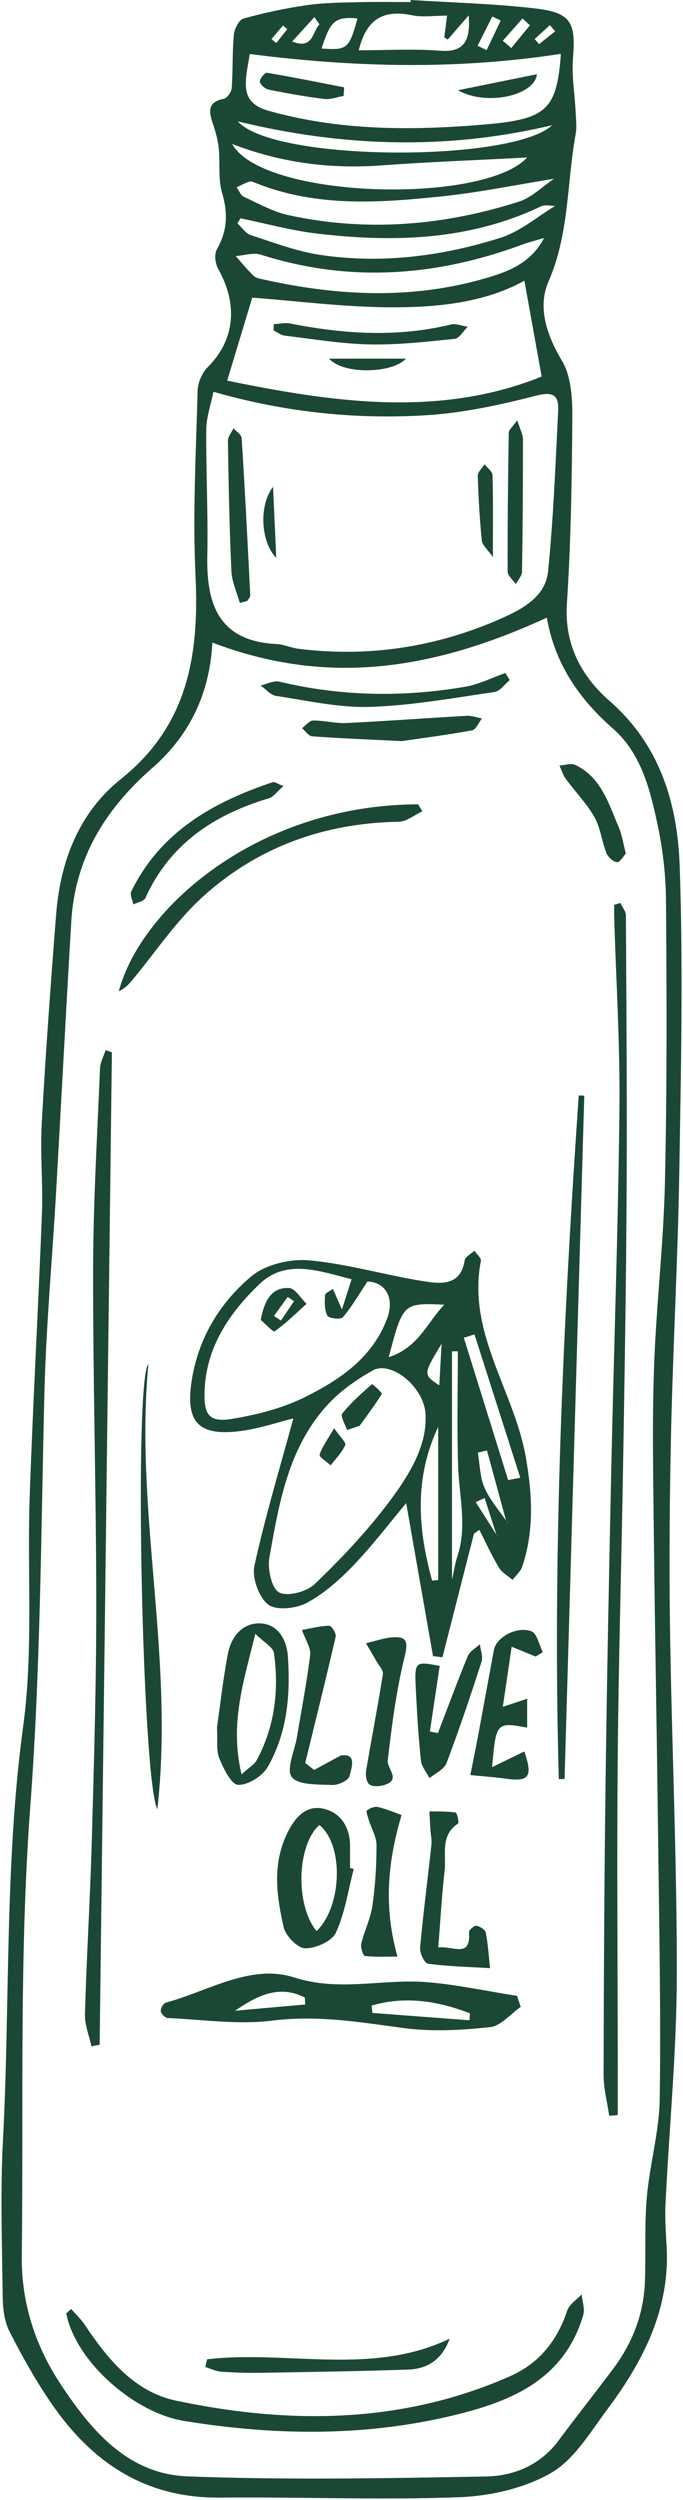 <?xml version="1.0" encoding="UTF-8" standalone="no"?><svg xmlns="http://www.w3.org/2000/svg" xmlns:xlink="http://www.w3.org/1999/xlink" fill="#1a4834" height="500.3" preserveAspectRatio="xMidYMid meet" version="1" viewBox="-0.3 0.0 136.8 500.3" width="136.8" zoomAndPan="magnify"><g id="change1_1"><path d="M 57.238 5.828 C 56.953 5.59 56.664 5.352 56.379 5.113 C 55.609 6.016 54.844 6.922 54.074 7.82 C 54.395 8.086 54.715 8.352 55.035 8.617 C 55.77 7.688 56.504 6.758 57.238 5.828 Z M 110.906 6.273 C 110.551 5.859 110.195 5.445 109.836 5.031 C 108.82 5.961 107.801 6.891 106.785 7.82 C 107.078 8.156 107.371 8.492 107.668 8.828 C 108.746 7.98 109.828 7.129 110.906 6.273 Z M 100.406 8.156 C 100.973 8.645 101.539 9.133 102.105 9.617 C 103.348 8.102 104.594 6.586 105.836 5.066 C 105.344 4.609 104.855 4.152 104.363 3.695 C 103.043 5.184 101.723 6.672 100.406 8.156 Z M 99.984 4.121 C 99.426 3.848 98.867 3.57 98.309 3.297 C 97.328 5.246 96.348 7.199 95.363 9.148 C 95.965 9.445 96.566 9.742 97.164 10.039 C 98.105 8.066 99.043 6.094 99.984 4.121 Z M 63.688 4.871 C 63.348 4.395 63.008 3.914 62.664 3.438 C 61.184 5.059 59.703 6.68 58.223 8.301 C 62.473 9.973 62.203 6.379 63.688 4.871 Z M 71.305 3.684 C 66.824 3.328 65.891 4.109 64.117 9.703 C 69.258 10.082 69.621 9.773 71.305 3.684 Z M 71.555 10.062 C 77.16 10.062 82.574 9.738 87.93 10.156 C 93.164 10.566 93.883 7.465 93.574 3.078 C 92.18 4.691 90.781 6.305 89.383 7.922 C 89.152 7.77 88.918 7.621 88.688 7.469 C 88.863 6.09 89.035 4.711 89.238 3.129 C 86.684 3.129 84.371 3.496 82.223 3.055 C 76.785 1.938 73.145 3.512 71.555 10.062 Z M 47.332 24.289 C 54.555 32.41 102.281 32.539 110.301 25.051 C 89.148 30.098 68.234 29.379 47.332 24.289 Z M 105.277 31.523 C 95.797 32.02 85.973 32.379 76.176 33.098 C 66.094 33.836 56.297 32.699 46.188 28.809 C 52.32 39.852 96.582 40.965 105.277 31.523 Z M 108.68 47.621 C 106.914 48.152 105.641 48.457 104.426 48.906 C 87.145 55.324 69.695 56.625 51.918 50.961 C 50.434 50.488 48.594 51.125 46.918 51.246 C 48.102 52.582 49.219 53.988 50.512 55.211 C 51.008 55.684 51.887 55.797 52.617 55.961 C 67.824 59.336 83.012 60 98.09 55.34 C 102.223 54.062 106.195 52.32 108.68 47.621 Z M 110.656 35.773 C 102.863 37.027 95.637 38.52 88.332 39.285 C 75.766 40.602 63.145 41.508 50.973 36.648 C 50.559 36.48 50.047 36.227 49.68 36.34 C 48.785 36.617 47.949 37.086 47.09 37.477 C 47.566 38.129 47.906 39.086 48.547 39.387 C 51.469 40.734 54.371 42.379 57.469 43.055 C 73.066 46.453 88.496 45.18 103.609 40.363 C 106.238 39.523 108.418 37.273 110.656 35.773 Z M 49.719 10.809 C 49.473 12.508 49.016 14.422 48.949 16.352 C 48.832 19.562 50.141 21.238 53.656 22.219 C 67.812 26.164 82.102 26.145 96.559 24.934 C 109.012 23.887 111.184 22.125 112.02 11.074 C 112.039 10.824 111.805 10.559 111.91 10.797 C 91.219 13.973 70.758 13.508 49.719 10.809 Z M 108.188 75.355 C 106.918 68.324 105.836 62.305 104.73 56.176 C 96.848 60.555 87.375 61.543 77.93 61.5 C 68.535 61.461 59.145 60.234 50.227 59.566 C 48.68 64.68 47.062 70.027 45.203 76.172 C 66.34 80.508 87.734 83.617 108.188 75.355 Z M 42.449 78.402 C 41.918 81.051 41.035 83.492 41.016 85.941 C 40.941 94.367 41.398 102.805 41.223 111.23 C 41.016 121.07 43.613 128.32 55.074 128.883 C 56.547 128.953 57.977 129.648 59.457 129.832 C 73.535 131.586 87.117 129.508 100.035 123.797 C 104.203 121.953 108.953 119.492 109.473 114.344 C 110.551 103.715 110.945 93.016 111.492 82.34 C 111.645 79.359 110.789 78.23 107.117 79.172 C 99.895 81.031 92.469 82.648 85.055 83.102 C 70.883 83.961 56.812 82.52 42.449 78.402 Z M 42.238 128.598 C 41.711 138.906 37.578 147.258 30.184 153.711 C 20.773 161.926 14.738 171.727 13.984 184.359 C 12.891 202.66 11.945 220.973 10.895 239.277 C 10.141 252.367 8.93 265.441 8.602 278.539 C 7.914 306.219 7.832 333.859 5.766 361.551 C 3.539 391.355 4.434 421.398 4.062 451.34 C 3.945 460.773 6.699 469.383 11.938 477.277 C 18.117 486.594 25.434 495.125 37.238 495.574 C 57.16 496.336 77.133 495.961 97.074 495.598 C 102.637 495.5 107.906 493.312 111.531 488.461 C 115.109 483.664 118.812 478.961 122.414 474.184 C 126.324 469 128.625 463.18 128.867 456.668 C 129.078 451.004 128.766 445.305 129.258 439.672 C 129.836 433.102 131.742 426.594 131.836 420.043 C 132.086 402.445 131.719 384.836 131.508 367.234 C 131.266 346.812 130.871 326.395 130.645 305.973 C 130.527 295.18 130.316 284.367 130.699 273.586 C 131.137 261.27 132.598 248.984 132.879 236.668 C 133.309 217.848 133.238 199.012 133.094 180.184 C 133.055 174.973 132.418 169.68 131.312 164.586 C 129.82 157.695 128.031 150.668 122.41 145.75 C 115.574 139.766 110.789 132.68 109.227 123.602 C 84.277 135.105 63.527 136.668 42.238 128.598 Z M 111.02 41.211 C 110.035 41.219 108.898 40.898 108.098 41.281 C 93.66 48.152 78.434 48.559 62.992 46.719 C 57.906 46.109 52.91 44.719 47.871 43.688 C 47.668 44.023 47.465 44.363 47.262 44.699 C 48.141 45.504 48.887 46.711 49.918 47.047 C 54.492 48.535 59.07 50.297 63.789 51.004 C 76.059 52.844 88.191 51.297 99.926 47.594 C 103.906 46.336 107.34 43.355 111 41.133 C 110.93 40.953 110.859 40.77 110.789 40.59 C 110.867 40.797 110.941 41.004 111.02 41.211 Z M 81.953 0 C 90.227 0.523 98.535 0.727 106.762 1.672 C 114.094 2.508 115.055 4.441 114.469 11.629 C 114.184 15.164 114.816 18.77 114.992 22.348 C 115.062 23.836 115.266 25.375 115.004 26.816 C 113.223 36.664 113.734 46.812 109.543 56.398 C 107.348 61.418 109.172 67.047 112.266 72.211 C 114.094 75.266 114.355 79.605 114.332 83.363 C 114.25 95.867 114.055 108.387 113.246 120.859 C 112.715 129.098 116.223 135.406 121.816 140.301 C 131.992 149.195 135.41 160.953 135.84 173.371 C 136.539 193.828 136.09 214.332 135.754 234.809 C 135.469 251.953 134.516 269.086 134.121 286.23 C 133.82 299.484 133.703 312.754 133.902 326.008 C 134.242 349.16 135.305 372.309 135.258 395.457 C 135.227 410.633 133.742 425.805 132.996 440.984 C 132.855 443.82 133.055 446.68 133.219 449.52 C 133.934 462.164 128.496 472.605 121.254 482.289 C 117.863 486.824 114.672 492.262 110.031 494.918 C 104.691 497.973 97.891 499.52 91.652 499.75 C 75.715 500.348 59.738 499.664 43.777 499.828 C 28.766 499.984 18.039 492.754 9.938 480.898 C 6.809 476.32 4.059 471.445 1.559 466.492 C 0.523 464.441 0.266 461.836 0.238 459.477 C 0.109 449.094 -0.254 438.688 0.289 428.328 C 1.738 400.688 0.602 372.969 4.352 345.359 C 6.406 330.23 5.113 314.66 5.652 299.301 C 6.309 280.496 7.371 261.703 8.098 242.902 C 8.328 236.895 7.723 230.852 8.055 224.855 C 8.832 210.867 9.848 196.887 10.949 182.918 C 11.785 172.309 15.547 162.586 23.875 155.938 C 37.387 145.152 39.613 131.055 38.855 115.145 C 38.273 102.859 38.961 90.512 39.281 78.195 C 39.324 76.59 40.156 74.621 41.289 73.492 C 46.988 67.809 47.238 60.641 43.391 53.789 C 42.801 52.742 42.582 50.867 43.129 49.91 C 45.246 46.227 45.387 42.684 44.188 38.617 C 43.359 35.805 43.812 32.637 43.504 29.645 C 43.34 28.031 42.891 26.422 42.375 24.871 C 41.578 22.484 41.082 20.441 44.527 19.77 C 45.195 19.641 46.055 18.402 46.109 17.629 C 46.363 14.062 46.211 10.469 46.543 6.914 C 46.652 5.758 47.57 3.965 48.469 3.715 C 52.633 2.559 56.891 1.645 61.168 1.031 C 64.586 0.539 68.082 0.523 71.547 0.434 C 75.012 0.34 78.48 0.41 81.945 0.41 C 81.949 0.273 81.949 0.137 81.953 0"/><path d="M 88.148 268.91 C 84.434 275.066 84.434 275.066 87.688 277.242 C 87.824 274.766 87.961 272.289 88.148 268.91 Z M 77.559 271.602 C 83.609 269.617 85.234 264.637 88.699 261.094 C 80.426 260.742 80.426 260.742 77.559 271.602 Z M 91.402 270.434 C 91.012 270.43 90.625 270.426 90.234 270.426 C 90.234 285.363 90.234 300.301 90.234 316.137 C 90.703 314.047 90.883 312.73 91.297 311.5 C 93.312 305.477 91.66 299.461 91.461 293.422 C 91.211 285.766 91.402 278.098 91.402 270.434 Z M 101.477 296.191 C 102.285 296.035 103.094 295.887 103.906 295.73 C 100.848 286.168 97.789 276.605 94.734 267.043 C 94.023 267.27 93.312 267.492 92.602 267.715 C 95.559 277.207 98.52 286.699 101.477 296.191 Z M 86.25 316.316 C 86.656 316.277 87.066 316.238 87.473 316.199 C 87.473 306.066 87.473 295.938 87.473 285.535 C 82.598 295.879 83.434 306.078 86.25 316.316 Z M 70.121 256.012 C 63.391 254.285 56.945 251.891 51.617 257.02 C 45.594 262.824 40.91 269.66 40.668 278.609 C 40.547 283.105 41.586 284.703 46.141 283.953 C 51.105 283.137 56.203 281.852 60.684 279.637 C 67.672 276.176 74.215 271.832 77.219 263.914 C 78.832 259.656 76.805 256.559 73.305 256.461 C 71.445 259.246 70.098 261.605 68.363 263.629 C 67.949 264.113 65.562 263.855 65.277 263.312 C 64.676 262.156 64.711 260.582 64.801 259.199 C 64.828 258.75 65.824 258.359 66.379 257.945 C 66.848 259.004 67.312 260.059 68.188 262.043 C 68.957 259.641 69.496 257.957 70.121 256.012 Z M 84.938 283.75 C 85.207 277.906 78.109 272.145 74.359 274.258 C 71.254 276.008 68.18 278.129 65.73 280.691 C 57.508 289.301 55.637 300.598 53.66 311.684 C 53.254 313.953 54.078 317.852 55.594 318.672 C 57.254 319.57 61.121 318.555 62.723 317.016 C 68.02 311.934 73.129 306.539 77.539 300.688 C 81.492 295.445 85.051 289.688 84.938 283.75 Z M 101.328 304.691 C 101.371 304.621 101.418 304.547 101.461 304.473 C 101.359 304.527 101.258 304.586 101.152 304.641 C 99.848 299.855 98.543 295.066 97.238 290.277 C 96.629 290.418 96.02 290.559 95.406 290.695 C 95.816 293.055 95.812 295.598 96.746 297.723 C 97.852 300.238 99.773 302.395 101.328 304.691 Z M 99.301 307.398 C 99.375 307.355 99.449 307.312 99.523 307.273 C 99.414 307.289 99.305 307.309 99.195 307.324 C 98.383 304.812 97.574 302.301 96.762 299.789 C 96.168 300.062 95.578 300.336 94.984 300.609 C 96.426 302.875 97.867 305.145 99.301 307.398 Z M 94.633 306.926 C 92.527 315.164 90.422 323.41 88.32 331.652 C 87.688 331.574 87.059 331.5 86.43 331.426 C 84.637 321.223 82.848 311.016 81.055 300.812 C 77.609 304.922 74.297 309.305 70.516 313.238 C 67.746 316.117 64.625 318.91 61.145 320.773 C 58.996 321.922 55.016 322.355 53.414 321.105 C 51.539 319.645 50.133 315.742 50.652 313.367 C 52.867 303.281 55.871 293.363 58.457 283.855 C 55.438 284.59 51.488 285.973 47.43 286.441 C 39.41 287.367 36.906 284.484 38.039 276.664 C 39.293 268.031 43.578 260.871 49.977 255.473 C 52.812 253.078 57.762 251.879 61.566 252.223 C 69.391 252.922 77.059 255.246 84.859 256.449 C 88.098 256.949 91.992 257.273 92.766 252.246 C 92.879 251.512 94.039 250.938 94.715 250.285 C 95.176 250.977 96.133 251.762 96.02 252.34 C 93.215 266.777 102.734 278.402 105.031 291.695 C 106.328 299.188 106.703 306.309 104.312 313.488 C 103.98 314.488 103.027 315.281 102.359 316.172 C 101.434 315.363 100.234 314.715 99.633 313.711 C 98.176 311.281 97 308.684 95.707 306.152 C 95.348 306.41 94.988 306.664 94.633 306.926"/><path d="M 121.719 423.414 C 121.324 420.691 120.59 417.969 120.594 415.246 C 120.637 395.656 120.734 376.07 120.992 356.484 C 121.27 335.555 121.688 314.629 122.141 293.703 C 122.656 269.777 123.512 245.855 123.77 221.93 C 123.906 209.133 123.094 196.328 122.719 183.527 C 122.695 182.711 122.715 181.891 122.715 181.074 C 123.125 180.949 123.535 180.828 123.945 180.707 C 124.336 181.531 125.059 182.355 125.062 183.18 C 125.168 201.844 125.305 220.504 125.203 239.164 C 125.109 257.09 124.805 275.016 124.508 292.941 C 124.184 312.52 123.602 332.098 123.426 351.676 C 123.242 372.023 123.414 392.371 123.43 412.719 C 123.43 416.234 123.43 419.754 123.43 423.27 C 122.859 423.316 122.289 423.363 121.719 423.414"/><path d="M 22.113 210.582 C 21.297 276.789 20.48 342.992 19.66 409.195 C 19.113 409.305 18.562 409.414 18.016 409.523 C 17.555 407.371 16.648 405.207 16.711 403.07 C 17.047 391.473 17.762 379.883 18.09 368.281 C 18.531 352.48 18.996 336.676 18.984 320.867 C 18.969 298.57 18.309 276.27 18.348 253.973 C 18.375 240.582 19.184 227.191 19.73 213.805 C 19.781 212.57 20.465 211.363 20.855 210.145 C 21.277 210.293 21.695 210.438 22.113 210.582"/><path d="M 60.832 401.141 C 60.809 400.676 60.781 400.215 60.754 399.75 C 55.629 397.121 51.16 399.363 46.781 402.395 C 51.465 401.977 56.148 401.559 60.832 401.141 Z M 74.141 401.355 C 74.184 401.848 74.23 402.34 74.277 402.832 C 80.758 403.32 87.238 403.812 93.719 404.301 C 93.754 403.84 93.793 403.379 93.832 402.914 C 87.445 400.457 80.934 399.387 74.141 401.355 Z M 103.992 401.625 C 101.957 403.035 100.027 405.438 97.867 405.672 C 92.152 406.285 86.25 406.621 80.586 405.863 C 71.832 404.695 63.293 403.234 54.297 404.367 C 47.426 405.234 40.301 404.16 33.293 403.848 C 32.773 403.82 31.941 402.988 31.891 402.469 C 31.836 401.918 32.438 400.895 32.938 400.762 C 41.414 398.477 49.934 392.945 58.566 395.719 C 67.746 398.664 76.41 395.949 85.238 396.676 C 91.285 397.176 97.262 398.477 103.27 399.422 C 103.512 400.152 103.75 400.891 103.992 401.625"/><path d="M 13.953 462.074 C 14.867 463.121 15.906 464.086 16.672 465.23 C 21.281 472.129 26.625 478.676 34.977 480.43 C 57.625 485.184 80.098 485.105 101.801 475.562 C 107.73 472.957 111.281 468.438 113.309 462.398 C 113.734 461.133 115.215 460.219 116.207 459.141 C 116.332 460.539 116.887 462.066 116.516 463.32 C 112.562 476.688 101.305 480.867 89.562 483.594 C 72.047 487.66 54.32 487.367 36.582 484.488 C 26.445 482.844 14.809 472.492 12.973 462.961 C 13.301 462.664 13.625 462.367 13.953 462.074"/><path d="M 111.621 356.035 C 110.363 310.352 112.477 264.773 115.613 219.23 C 115.984 219.238 116.355 219.25 116.727 219.262 C 115.41 264.855 114.098 310.445 112.781 356.035 C 112.398 356.035 112.012 356.035 111.621 356.035"/><path d="M 63.66 365.219 C 59.129 369.359 58.82 381.215 63.109 386.457 C 68.258 381.441 68.578 369.184 63.66 365.219 Z M 70.551 374.023 C 69.434 378.309 68.801 382.816 66.973 386.777 C 66.184 388.496 62.926 389.934 60.812 389.898 C 59.305 389.879 56.906 387.41 56.512 385.668 C 55.098 379.398 54.188 373.051 57.27 366.785 C 58.84 363.598 61.035 361.238 64.391 361.938 C 67.805 362.652 69.789 365.531 69.809 369.312 C 69.816 370.812 69.809 372.309 69.809 373.809 C 70.059 373.879 70.305 373.949 70.551 374.023"/><path d="M 84.293 162.363 C 82.711 163.09 81.145 164.426 79.551 164.453 C 64.664 164.703 51.375 169.477 40.402 179.383 C 34.926 184.328 30.746 190.707 25.957 196.422 C 25.285 197.223 24.492 197.918 23.48 198.387 C 27.969 181.637 51.359 161.059 83.453 160.961 C 83.734 161.43 84.012 161.895 84.293 162.363"/><path d="M 48.086 355.078 C 49.582 353.707 50.652 353.121 51.133 352.223 C 54.727 345.504 55.617 338.258 54.566 330.824 C 54.391 329.605 52.508 328.629 50.836 326.961 C 48.488 336.633 45.656 344.906 48.086 355.078 Z M 43.156 345.707 C 43.789 341.305 44.367 336.078 45.352 330.934 C 45.988 327.602 48.207 324.812 51.68 324.867 C 55.312 324.93 57.117 328.047 57.355 331.414 C 57.898 339.129 57.25 346.801 53.309 353.621 C 52.25 355.457 49.367 357.262 47.387 357.188 C 46.035 357.141 44.473 353.945 43.629 351.902 C 42.98 350.324 43.312 348.348 43.156 345.707"/><path d="M 31.223 362.047 C 28.191 356.527 26.492 276.027 29.43 272.965 C 26.609 302.367 34.66 331.484 31.223 362.047"/><path d="M 106.992 331.52 C 105.656 330.973 104.316 330.422 102.184 329.547 C 101.586 333.598 101.039 337.309 100.41 341.57 C 102.324 340.938 103.512 340.543 105.285 339.953 C 105.285 342.16 105.285 343.91 105.285 345.738 C 99.137 344.594 99.047 344.684 98.266 353.645 C 100.777 352.422 102.762 351.457 104.723 350.5 C 106.441 355.516 105.695 356.605 101.113 355.965 C 98.723 355.633 96.309 355.473 93.902 355.234 C 94.387 352.785 94.898 350.34 95.355 347.887 C 96.461 341.973 97.527 336.051 98.641 330.137 C 99.098 327.68 103.227 325.348 106.145 326.465 C 107.27 326.891 107.68 329.188 108.414 330.633 C 107.941 330.93 107.469 331.227 106.992 331.52"/><path d="M 87.48 389.723 C 90.477 389.375 94.035 391.969 93.633 386.684 C 93.598 386.258 94.664 385.316 95.102 385.383 C 95.809 385.492 96.867 386.145 96.988 386.734 C 97.434 388.887 97.555 391.109 97.863 393.875 C 93.332 393.605 89.344 393.52 85.414 392.98 C 84.727 392.887 83.746 390.84 83.844 389.781 C 84.465 382.898 85.367 376.039 86.113 369.168 C 86.223 368.148 85.965 367.098 85.898 366.059 C 85.824 364.871 85.773 363.684 85.711 362.496 C 87.461 362.535 89.227 362.465 90.949 362.723 C 91.242 362.766 91.691 364.766 91.453 364.922 C 87.797 367.332 89.129 371.141 88.754 374.391 C 88.191 379.281 87.922 384.211 87.48 389.723"/><path d="M 41.184 472.148 C 57.32 470.27 74.023 475.539 89.77 468.027 C 88.203 472.309 85.219 474.078 81.438 474.207 C 71.668 474.539 61.895 474.684 52.121 474.848 C 49.414 474.891 46.699 474.816 44.004 474.629 C 42.926 474.551 41.879 474.016 40.82 473.688 C 40.941 473.176 41.062 472.664 41.184 472.148"/><path d="M 87.414 346.824 C 89.391 341.676 91.297 336.5 93.402 331.406 C 93.797 330.449 94.988 329.824 95.812 329.051 C 95.949 330.219 96.488 331.52 96.156 332.535 C 93.949 339.355 91.668 346.16 89.125 352.863 C 88.652 354.105 86.895 354.859 85.73 355.844 C 85.133 354.68 84.133 353.559 84.008 352.344 C 83.512 347.578 83.219 342.789 82.984 338 C 82.711 332.48 82.812 332.445 87.773 333.387 C 87.113 337.773 86.457 342.141 85.805 346.508 C 86.34 346.613 86.879 346.719 87.414 346.824"/><path d="M 60.184 326.188 C 62.066 325.855 63.848 325.379 65.637 325.344 C 66.082 325.336 67.082 326.867 66.941 327.488 C 64.996 335.949 62.895 344.375 60.832 352.812 C 61.43 353.277 62.027 353.742 62.621 354.211 C 64.391 353.246 66.16 352.281 67.93 351.32 C 71.184 350.801 70.176 353.602 69.691 355.469 C 69.469 356.328 67.41 357.266 66.23 357.211 C 63.406 357.078 59.445 357.289 58.148 355.637 C 56.977 354.141 58.723 350.352 59.184 347.578 C 60.098 342.113 61.152 336.672 61.824 331.18 C 61.992 329.812 60.918 328.297 60.184 326.188"/><path d="M 101.797 136.105 C 100.777 136.934 99.84 138.332 98.723 138.492 C 90.441 139.688 82.145 141.207 73.816 141.465 C 67.578 141.66 61.273 140.211 55.031 139.277 C 53.902 139.109 52.934 137.91 51.887 137.184 C 53.152 136.902 54.527 136.145 55.66 136.414 C 68.008 139.367 80.426 139.562 92.875 137.434 C 95.633 136.961 98.246 135.621 100.926 134.68 C 101.215 135.156 101.504 135.633 101.797 136.105"/><path d="M 79.309 391.551 C 77.109 391.551 74.934 391.672 72.797 391.438 C 72.441 391.398 71.875 389.734 72.055 388.98 C 72.668 386.414 73.918 383.965 74.289 381.383 C 74.871 377.371 75.117 373.285 75.113 369.234 C 75.113 367.562 74.078 365.898 73.559 364.219 C 73.359 363.566 72.969 362.473 73.211 362.285 C 73.801 361.828 74.789 361.461 75.473 361.633 C 77.305 362.09 79.062 362.848 80.125 363.23 C 77.406 372.516 76.461 381.355 79.309 391.551"/><path d="M 73 328.844 C 75.172 328.328 76.574 327.832 78.008 327.691 C 81.141 327.395 81.527 328.363 80.727 331.613 C 79.07 338.379 78.168 345.352 77.363 352.285 C 77.164 354.016 80.262 356.25 76.441 357.289 C 75.562 357.527 74.242 357.57 73.652 357.078 C 73.078 356.598 72.883 355.262 73.027 354.383 C 74.105 347.926 75.367 341.5 76.391 335.035 C 76.516 334.258 75.574 333.297 75.094 332.438 C 74.504 331.383 73.879 330.348 73 328.844"/><path d="M 80.16 148.312 C 72.934 147.957 67.566 147.75 62.215 147.352 C 61.504 147.301 60.863 146.285 60.191 145.719 C 60.934 145.18 61.676 144.199 62.422 144.191 C 64.652 144.172 66.898 144.801 69.113 144.691 C 77.148 144.305 85.168 143.695 93.195 143.246 C 94.195 143.188 95.219 143.594 96.234 143.785 C 95.574 144.609 95.027 146.023 94.246 146.168 C 88.973 147.121 83.648 147.805 80.16 148.312"/><path d="M 56.465 157.305 C 55.246 158.363 54.527 159.465 53.566 159.75 C 42.578 163.035 33.73 168.871 28.82 179.711 C 28.523 180.367 27.234 180.582 26.41 181 C 26.246 180.125 25.672 179.047 25.984 178.402 C 31.836 166.461 42.367 160.516 54.367 156.52 C 54.684 156.414 55.164 156.801 56.465 157.305"/><path d="M 125.047 170.812 C 124.578 171.309 123.902 172.57 123.293 172.539 C 122.531 172.496 121.484 171.531 121.164 170.723 C 120.234 168.371 119.98 165.688 118.762 163.531 C 117.203 160.785 114.918 158.457 113.031 155.883 C 112.457 155.098 112.168 154.105 111.75 153.203 C 112.816 153.141 114.07 152.672 114.914 153.074 C 120.137 155.559 121.59 160.812 123.641 165.566 C 124.285 167.059 124.508 168.734 125.047 170.812"/><path d="M 47.734 120.664 C 47.148 118.555 46.152 116.465 46.051 114.332 C 45.648 105.637 45.488 96.926 45.348 88.219 C 45.336 87.387 46.078 86.539 46.469 85.699 C 47.039 86.355 48.062 86.984 48.105 87.676 C 48.766 98.148 49.301 108.633 49.824 119.117 C 49.844 119.484 49.453 119.871 49.254 120.25 C 48.746 120.387 48.242 120.527 47.734 120.664"/><path d="M 103.305 84.113 C 103.855 85.898 104.438 86.922 104.441 87.941 C 104.457 96.77 104.402 105.602 104.254 114.43 C 104.238 115.262 103.449 116.078 103.023 116.898 C 102.449 116.062 101.383 115.23 101.379 114.395 C 101.34 105.109 101.449 95.824 101.602 86.539 C 101.613 85.988 102.344 85.445 103.305 84.113"/><path d="M 98.422 111.488 C 97.289 109.863 96.285 109.07 96.199 108.188 C 95.773 103.875 95.516 99.547 95.391 95.215 C 95.371 94.461 96.285 93.676 96.766 92.902 C 97.316 93.641 98.328 94.363 98.348 95.117 C 98.492 100.031 98.422 104.949 98.422 111.488"/><path d="M 55.031 111.652 C 51.887 108.422 51.527 101.098 54.391 97.422 C 54.586 101.781 54.785 106.141 55.031 111.652"/><path d="M 54.531 64.871 C 55.641 64.816 56.801 64.535 57.859 64.746 C 68.574 66.859 79.273 67.551 90.027 64.938 C 91.047 64.691 92.254 65.223 93.375 65.395 C 92.504 66.234 91.703 67.715 90.758 67.812 C 85.098 68.395 79.395 69.043 73.723 68.926 C 68.055 68.809 62.402 67.852 56.754 67.176 C 55.969 67.082 55.242 66.492 54.488 66.137 C 54.504 65.715 54.516 65.293 54.531 64.871"/><path d="M 65.594 71.773 C 70.609 71.773 75.625 71.773 80.988 71.773 C 78.488 74.656 68.645 75.105 65.594 71.773"/><path d="M 68.523 19.195 C 67.234 19.422 65.91 19.961 64.668 19.809 C 60.953 19.355 57.258 18.699 53.586 17.957 C 52.855 17.812 51.867 17.02 51.746 16.383 C 51.648 15.852 52.75 14.496 53.145 14.562 C 58.324 15.426 63.473 16.477 68.633 17.48 C 68.598 18.051 68.559 18.621 68.523 19.195"/><path d="M 91.422 18.059 C 97.312 16.863 102.211 15.871 107.238 14.852 C 106.852 19.059 97.246 21.348 91.422 18.059"/><path d="M 69.207 286.18 C 68.844 285.055 67.832 283.41 68.242 282.895 C 69.973 280.711 72.109 278.848 74.207 276.988 C 74.266 276.938 76.297 278.734 76.18 278.926 C 74.832 281.145 73.25 283.223 71.727 285.336 C 70.887 285.617 70.047 285.898 69.207 286.18"/><path d="M 66.621 285.816 C 67.805 287.535 69.07 288.688 68.852 289.18 C 68.188 290.676 66.949 291.914 65.934 293.254 C 65.148 292.531 63.582 291.566 63.715 291.129 C 64.199 289.562 65.262 288.172 66.621 285.816"/><path d="M 54.574 263.352 C 55.039 263.66 55.504 263.969 55.969 264.277 C 56.844 262.984 57.715 261.691 58.586 260.402 C 58.168 260.113 57.746 259.828 57.324 259.543 C 56.41 260.812 55.492 262.082 54.574 263.352 Z M 51.93 264.145 C 52.676 260.039 54.227 257.602 57.582 257.754 C 58.805 257.812 59.934 259.809 61.105 260.922 C 59.008 262.809 56.992 264.812 54.699 266.43 C 54.41 266.633 52.668 264.77 51.93 264.145"/></g></svg>